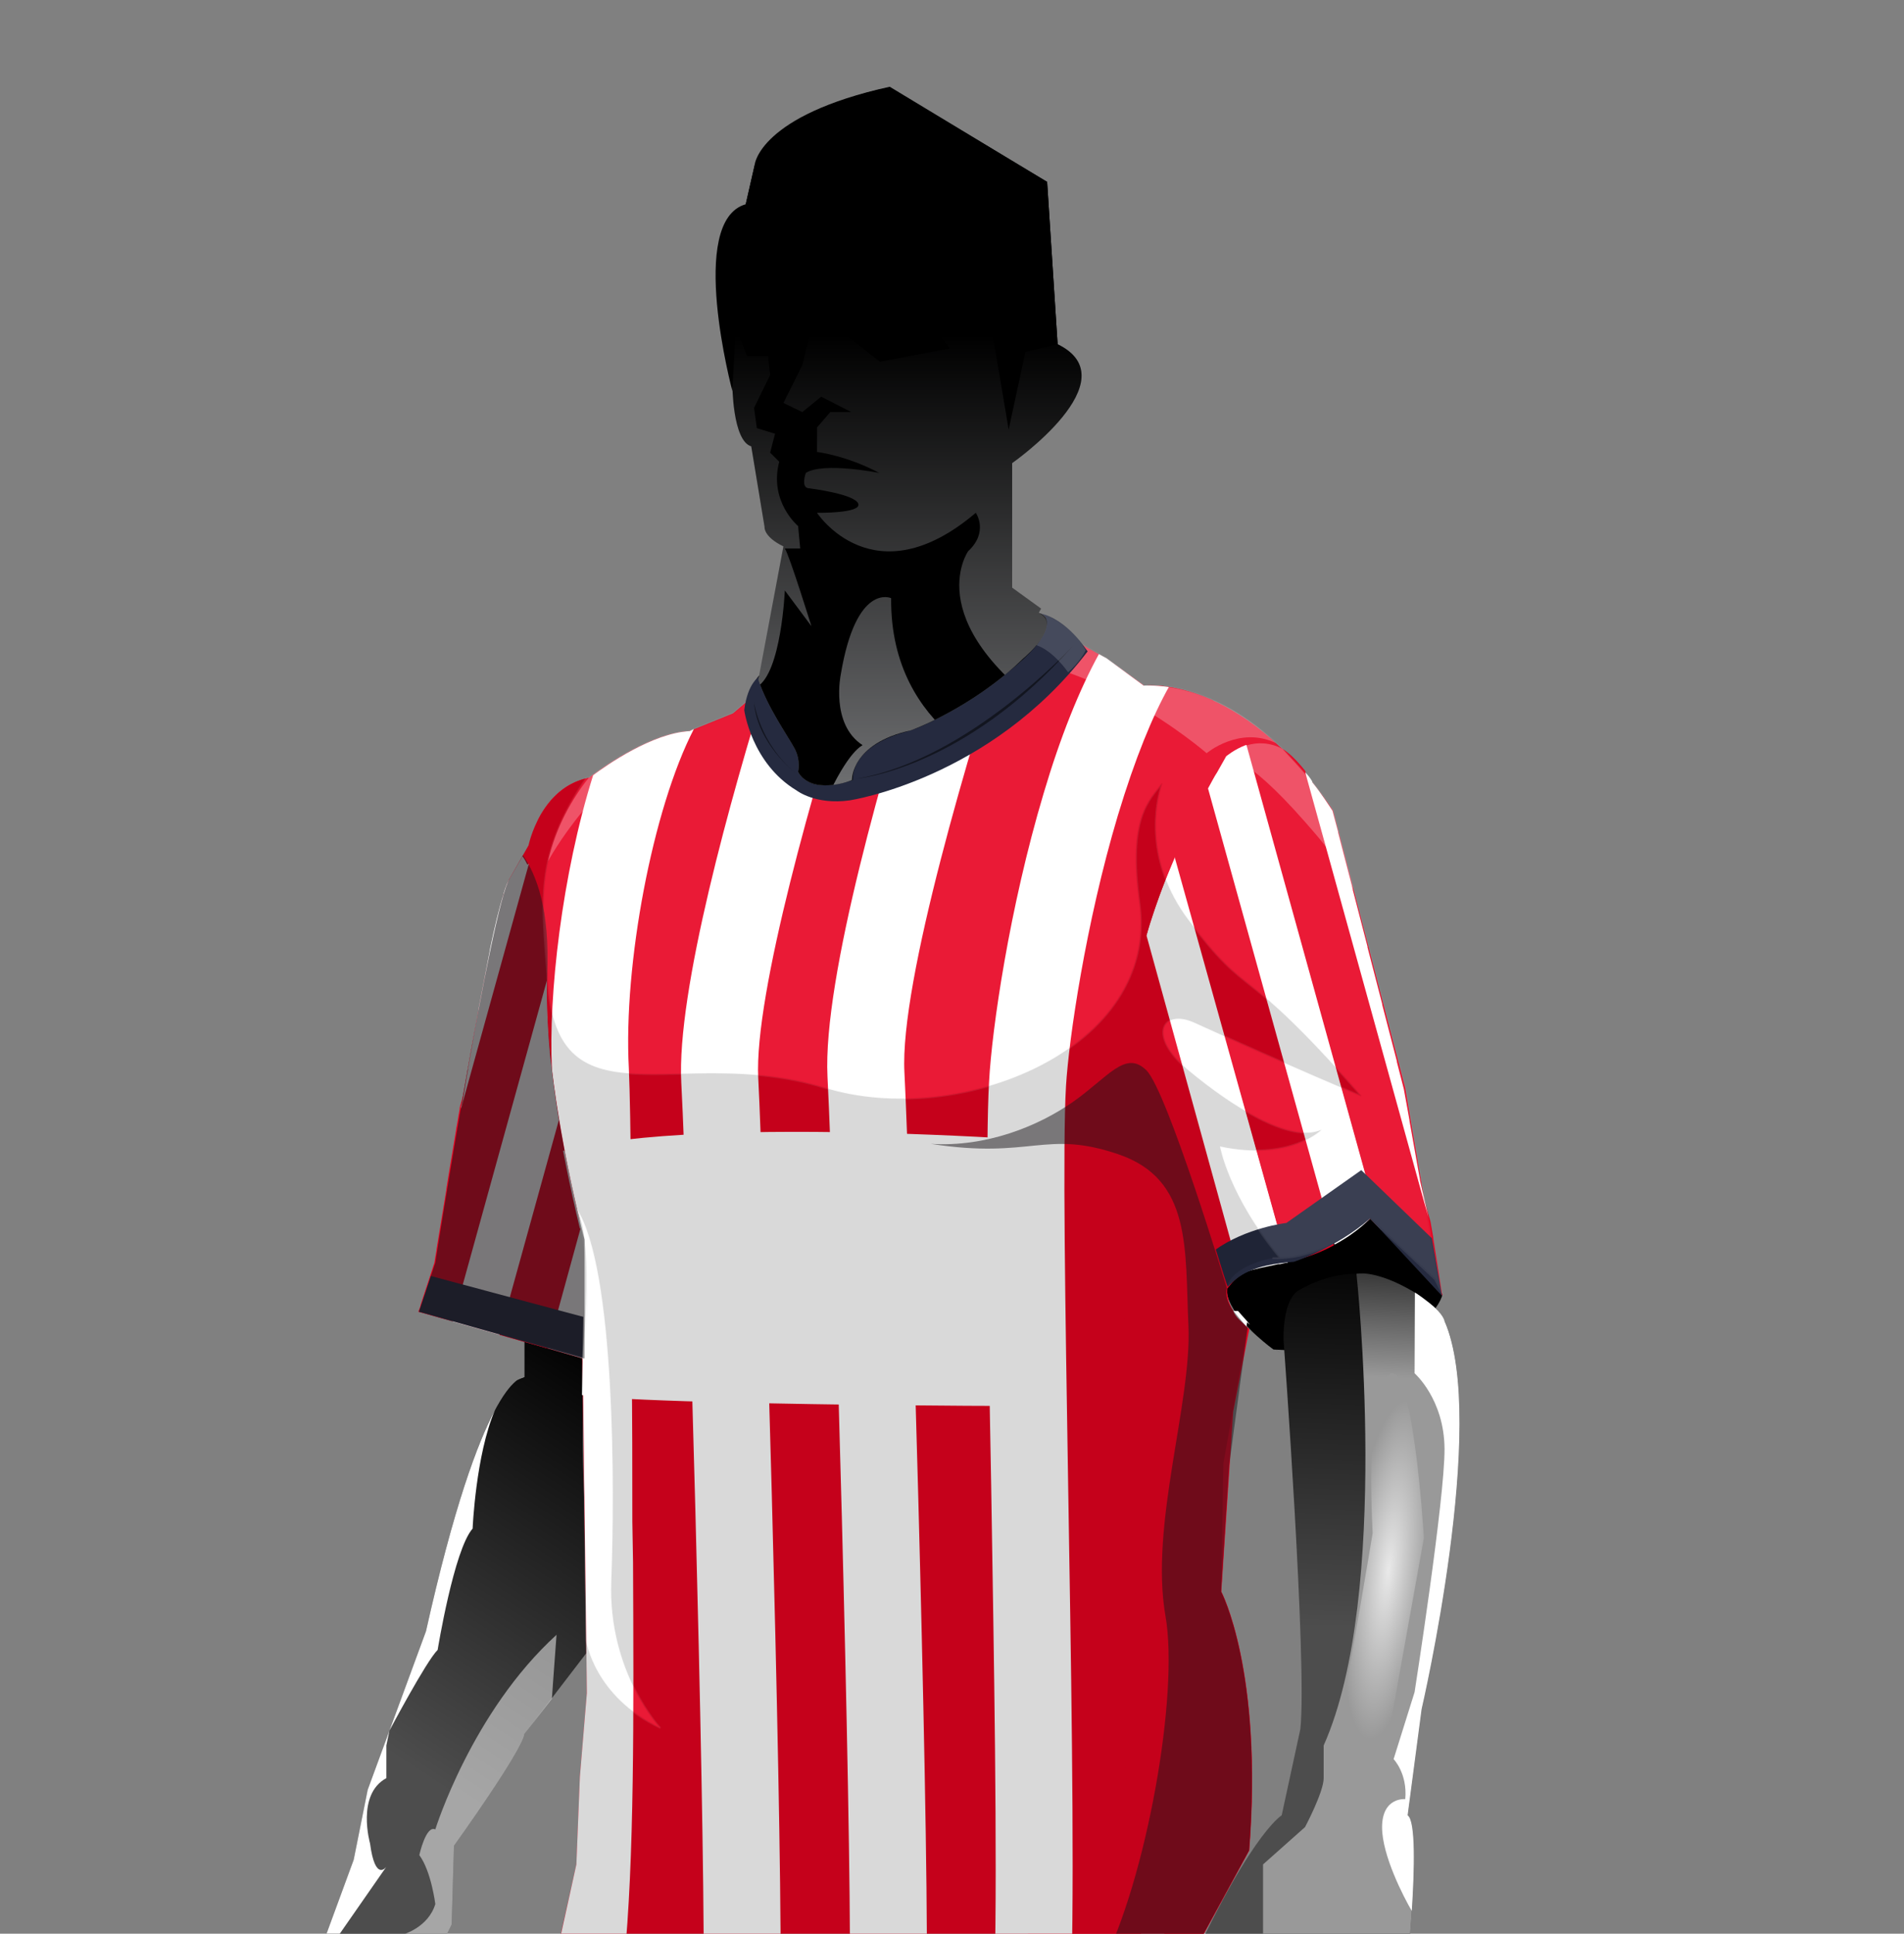 <svg xmlns="http://www.w3.org/2000/svg" x="0px" y="0px" viewBox="25.1 0 272.2 276.4" enable-background="new 0 0 322.5 327.5" xml:space="preserve"><rect x="25.1" y="0" width="272.2" height="276.4" fill="#808080" stroke="none"/><g id="brazos"><path d="M231.333,185.005c0,0-1.899,9.309-24.178,7.895c0,0-17.302-12.404,3.672-13.399c0,0,6.874-2.076,10.172-5.333 L231.333,185.005z"></path><linearGradient id="SVGID_1_" gradientUnits="userSpaceOnUse" x1="88.798" y1="255.905" x2="124.756" y2="201.406"><stop offset="0" style="stop-color:#4D4D4D"></stop><stop offset="1" style="stop-color:#000000"></stop></linearGradient><path fill="url(#SVGID_1_)" d="M100.083,191.524v5.31c0,0-5.75-1-14.083,36.333l-8.333,22.667l-2,10l-6,16.333V297.5l7.333,11 c0,0,0.667,1.667,2,0c0,0,1,4.481,4.333,0.741c0,0,2.333-0.408,2.667-2.074s0.333-1.667,0.333-1.667l-1.458-1.667 c0,0-0.125-2.334,0-3.667l-3.542-5L81,293.5c0,0,2.083,1.667,3.875-1c0,0,1.125-7.333,1.125-10l3.667-7.403L90,263.833 c0,0,9.833-13.667,10.083-16l8.837-11.527c0,0,0.226-9.438-0.313-22.475s0.36-16.524-0.339-19.969 C108.268,193.863,101.531,191.938,100.083,191.524z"></path><path fill="#FFFFFF" d="M95.854,201.579c-2.459,4.61-5.858,13.685-9.854,31.587l-8.333,22.667l-2,10l-6,16.333l10.667-15.333 c0,0-1.59,2.282-2.333-3.333c0,0-2-7,2.333-9.333V249.5l0.44-2.117c0,0,5.227-9.882,6.893-11.549c0,0,2.333-14.333,5-17.333 C92.667,218.5,93.106,207.997,95.854,201.579z"></path><path fill="#FFFFFF" d="M98.994,197.308c0.345-0.213,0.706-0.377,1.089-0.475C100.083,196.833,99.7,196.772,98.994,197.308z"></path><path opacity="0.5" fill="#FFFFFF" d="M104,242.833c0,0,0.25-3.742,0.662-9.154C92.527,244.727,87.333,261.5,87.333,261.5 c-1.333-0.667-2.287,3.667-2.287,3.667c1.713,2.333,2.287,7,2.287,7c-1,3.333-4.573,4.333-4.573,4.333 c2.758-0.999,3.053,8.766,3.053,8.786C85.925,284.185,86,283.187,86,282.5l3.667-7.403L90,263.833c0,0,9.833-13.667,10.083-16 L104,242.833z"></path><linearGradient id="SVGID_2_" gradientUnits="userSpaceOnUse" x1="213.871" y1="232.618" x2="215.562" y2="177.394"><stop offset="0" style="stop-color:#4D4D4D"></stop><stop offset="1" style="stop-color:#000000"></stop></linearGradient><path fill="url(#SVGID_2_)" d="M231.613,188.833c0,0-8.279-11.667-20.946-4.333c0,0-2.137,1.048-2.068,7.024 c0,0,3.401,46.309,2.401,55.643l-2.667,12.316c0,0-5,2.922-15,25.803c0,0-1.459,8.214,4.604,2.214c0,0,3.144-6.667,4.604-7.667 s0,12.333,0,12.333s-3.208,11-1.541,13.333c0,0,0.667,2.333,3,0c0,0,2.333,1.667,4.333-1c0,0,0.667,1,2.667-0.667l9-6.333l2-2.667 h2.667l1.667-14.333c0,0,2-19.702,0-21.018l2-15.174C228.333,244.308,237.893,203.167,231.613,188.833z"></path><linearGradient id="SVGID_3_" gradientUnits="userSpaceOnUse" x1="221.303" y1="196.845" x2="222.26" y2="173.392"><stop offset="0" style="stop-color:#999999"></stop><stop offset="1" style="stop-color:#000000"></stop></linearGradient><path fill="url(#SVGID_3_)" d="M226.185,184.083c-4.901-2.628-7.163-2.001-7.163-2.001s4.978,45.751-4.688,67.418 c0,0,0,2.667,0,4.667s-2.667,7-2.667,7l-6,5.333v12.333c0,0,4.333-1.667,4.667,3.333c0,0,5-2.333,7.667,0c0,0,2-2,4,0 c0,0,2.333-2,3.333,0l0.847-0.353l0.153-1.313c0,0,2-19.702,0-21.018l2-15.174c0,0,9.56-41.141,3.28-55.475 C231.613,188.833,231.086,186.711,226.185,184.083z"></path>  <radialGradient id="SVGID_4_" cx="223.685" cy="224.375" r="24.389" gradientTransform="matrix(0.114 -0.993 0.238 0.027 144.69 440.448)" gradientUnits="userSpaceOnUse"><stop offset="0" style="stop-color:#E9E9E9"></stop><stop offset="1" style="stop-color:#999999"></stop></radialGradient><path fill="url(#SVGID_4_)" d="M223.333,249.5l5.333-29.667c0,0-1.667-27.67-5.333-23.002c0,0-3,1.001-2,22.335 c0,0-3,18-4.333,24.667S219,253.833,223.333,249.5z"></path><path fill="#FFFFFF" d="M229.565,186.354c-1.897-1.495-2.187-1.591-2.187-1.591l-0.045,11.538c0,0,4.226,3.677,4.28,10.771 s-4.28,34.801-4.28,34.801l-3,9.576c0,0,2,2.051,1.667,5.718c0,0-3.297-0.333-3.315,4c-0.017,4.032,3.124,10.079,4.246,11.975 c0.371-5.746,0.579-12.885-0.598-13.659l2-15.174c0,0,9.56-41.141,3.28-55.475C231.613,188.833,231.462,187.85,229.565,186.354z"></path></g><g id="color1"><path fill="#e80120" d="M134.217,98.288l0.234-1.688l39.113-8.225l2.747,1.818l7.022,3.974l5.333,3.852c0,0,13.667-1.852,27,17.815 L226,155.5c0,0,5.333,31.741,5.333,29.505l-1.33-1.458L221,174.167c0,0-6.333,6-14,5.667c0,0-12.312,1.47-3.403,10.108l0,0 l-2.273,11.824l-1.658,25.735c0,0,6,11.333,4,37l-8,14.667c0,0-5.886,3-43.22,3s-47.78-3-47.78-3L107.5,266.5L108,254l1-12 l-0.667-47.833L85,187.5l2.333-7c0,0,8-51,10.667-55l2.667-4.667c0,0,1.667-8.333,8.667-9.667c0,0,8-6.334,14.333-6.667 l6.233-2.531L134.217,98.288z" class="fill"></path></g><g id="patronContainer1"><g class="group2"><g><path class="fill" fill="#e80120" d="M202.4 182.3c-1.3.9-1.8 2.1-1.9 1.8-.8-2.1-1.5-4.5-2.3-6.9v-.1c-.8-2.6-1.7-5.3-2.5-7.8v-.1c-.9-2.7-1.8-5.4-2.7-7.7v-.1c-1.2-3-2.3-5.6-3.5-7.2 0 0 0-.1-.1-.1-.9-1.2-1.7-1.9-2.6-2 0 0-.3-2-.1-5.7v-.2c.2-2.7.7-6.1 1.8-10.4v-.2c.2-.6.3-1.1.5-1.7l13.4 48.4z" data-path="path_0"></path></g><g><path class="fill" fill="#ffffff" d="M209.2 180.5c-.3 0-.7.1-1.1.2h-.3c-.8.2-2 .4-3.6.8-.7.2-1.3.4-1.8.8L189 133.7c.2-.6.3-1.1.5-1.7.9-2.8 1.9-5.6 3-8.2v-.1c.2-.4.4-.9.5-1.3l16.2 58.1z" data-path="path_1"></path></g><g><path class="fill" fill="#e80120" d="M215.8 178c-1.3.7-2.9 1.4-4.7 1.9-.7.2-1.2.3-1.9.5l-16.1-58.1c1.6-3.7 3.3-7 4.6-9.5l18.1 65.2z" data-path="path_2"></path></g><g><path class="fill" fill="#ffffff" d="M222.5 175.8l-.1-.2-1.4-1.5s-1.7 2-5.1 3.8l-18.1-65.2c.5-.9.9-1.7 1.3-2.3.8-1.4 1.3-2.3 1.3-2.3s1.2-1 2.8-1.6h.1l19.2 69.3z" data-path="path_3"></path></g><g><path class="fill" fill="#e80120" d="M231.3 185.2l-5.3-5.8-.1-.1-3.3-3.5-.1-.2-19.1-69.1h.1c.8-.3 1.7-.4 2.7-.3.9.1 1.9.5 2.9 1.3.9.7 1.8 1.7 2.6 2.7l17.9 64.4.4 2.3v.1l1.3 8.2z" data-path="path_4"></path></g><g><path class="fill" fill="#ffffff" d="M229.3 174l-17.6-63.6c.4.4.7.8 1 1.3v.1c1.3 1.6 2.3 3.2 2.9 4.1l.8 3v.1l2.1 8.1v.1l2.1 8.1v.1l2.1 8.1v.1l2.1 8.1v.1l1 3.9.8 4.4v.1l1.5 8.4v.1l1.2 5.3z" data-path="path_5"></path></g><g><path class="fill" fill="#ffffff" d="M108.7 177.2v17h-.3l-.2-.1-4.8-1.4 4.8-17.5c.3 1.3.5 2 .5 2z" data-path="path_6"></path></g><g><path class="fill" fill="#e80120" d="M108.1 175.1l-4.9 17.6-6.7-1.9 8.5-30.7c0 .2 0 .3.1.5v.1c.7 4.1 1.5 7.8 2.1 10.6v.1c.4 1.6.7 2.8.9 3.7z" data-path="path_7"></path></g><g><path class="fill" fill="#ffffff" d="M105 160.1l-8.5 30.7-6.7-1.9 13.5-48.8v.6c0 3.1.1 6.3.4 9.6v.2c.4 3.3.8 6.5 1.3 9.6z" data-path="path_8"></path></g><g><path class="fill" fill="#e80120" d="M103.3 139.2v.6l-13.6 49-1.2-.3-.4-.1-3.2-.9.3-.8v-.1l2-6.1s.1-.7.3-1.8v-.1c.3-1.8.8-4.8 1.4-8.5v-.1c.4-2.6.9-5.4 1.4-8.5v-.1c.2-.9.3-1.8.5-2.8 0-.3.1-.6.2-.9l9.5-34.2s0 .1.1.1c1 1.8 1.8 4.2 2.3 7.4v.1c.4 2.2.6 4.9.4 8.1z" data-path="path_9"></path></g><g><path class="fill" fill="#ffffff" d="M100.7 123.5l-9.7 35c0-.3.1-.6.2-.9.3-1.6.5-3.1.8-4.7v-.1c.5-2.8 1-5.7 1.5-8.4v-.1c.6-3 1.1-5.8 1.6-8.3v-.1c.7-3.4 1.4-6.3 2-8.1v-.1c.3-1 .6-1.7.8-2l1.9-3.3c.3.4.5.8.7 1.2.1-.1.1-.1.2-.1z" data-path="path_10"></path></g></g><g class="group3"><path class="fill" display="inline" fill="#252a3f" d="M220.972,174.171l10.285,11.071l-1.458-8.25l-10.09-9.732l-10.707,7.551 c0,0-5.811,0.661-10.307,3.941c0.552,1.757,1.246,3.663,1.79,5.333c1.656-1.75,3.461-3.264,9.599-3.724 C210.083,180.362,216.062,178.44,220.972,174.171z" data-path="path_0"></path><polygon class="fill" display="inline" fill="#252a3f" points="85,187.5 108.667,194.172 108.667,188.282 86.703,182.393" data-path="path_1"></polygon></g><g class="group4"><path class="fill" fill="#ffffff" d="M127.9,187.3c-10.5,0-16.6-0.5-19.4-0.8l0,1.3l-0.1,6l-0.1,5.6c0,0,2.3,0.8,32.7,1.3s60.3,0.2,60.3,0.2 l2.1-11.9c0,0,1.4,1.4-1.3-1.6C185.9,187.3,140.4,187.3,127.9,187.3z" data-path="path_0"></path><path class="fill" fill="#ffffff" d="M197.4,175.7c-1.2-3.7-2.6-8.1-3.6-11c-14.5-1.7-68.5-5.5-88.2-0.2c0.9,4.7,1.8,8.6,2.4,11.1 c2.5-0.3,8.7-0.8,19.8-0.8C141.8,174.7,190.7,175.6,197.4,175.7z" data-path="path_1"></path><path class="fill" fill="#ffffff" d="M202.2,188.3c-0.2-0.2-0.4-0.4-0.6-0.6c-1.7-1.9-1.2-3.5-1.2-3.5c-0.9-2.4-1.1-3.2-2-6 c-0.3-1-0.7-2.2-1.1-3.4c-6.8-0.1-55.6-1-69.6-1c-11.1,0-17.3,0.5-19.8,0.8c0.4,1.7,0.7,2.6,0.7,2.6l-0.2,10.3 c2.8,0.3,8.9,0.8,19.4,0.8C140.4,188.3,185.9,188.3,202.2,188.3z" data-path="path_2"></path></g><g class="group6"><path class="fill" display="inline" fill="#e80120" d="M186.747,151.949c0,0-1.164-7.383,2.777-19.975c2.106-6.729,5.081-13.064,7.395-17.505 c0.57-5.884,1.131-10.665,1.607-14.335c-5.822-2.654-9.859-2.115-9.859-2.115l-4.274-3.087 c-4.645,18.934-6.596,29.049-11.519,66.086c-6.402,48.167-0.757,107.866-0.635,120.799c8.074-0.498,13.795-0.836,16.124-1.334 c-0.127-14.406-3.591-17.242-2.98-63.9c0.076-5.835,5.274-54.87,5.432-60.137C188.507,149.905,189.233,152.336,186.747,151.949z" data-path="path_0"></path><path class="fill" display="inline" fill="#e80120" d="M103.333,139.167c-0.529,12.692,3.135,29.148,4.674,35.415c0.388-29.976,1.391-51.336,2.17-64.048 c-0.534,0.389-0.844,0.633-0.844,0.633c-3.872,0.738-6.107,3.615-7.336,6.042c-0.136,2.536-0.275,5.324-0.412,8.325 C102.776,128.556,103.595,132.882,103.333,139.167z" data-path="path_1"></path></g><g class="group7"><path class="fill" display="inline" fill="#e80120" d="M195.7,279.2l8-14.7c2-25.7-4-37-4-37l1.7-25.7l2.3-11.8c-1.4-1.4-1.8-1.5-2.3-2.6 c-0.1-0.1-0.6-1.2-0.6-1.3c-0.1-0.1-0.1-0.3-0.1-0.4c-0.2-0.7-0.2-1.2-0.1-1.8c-2.2-6.3-7.2-25.7-13.4-34.4 c-3.4,17.3-0.4,92.4,4.9,131.1C197.3,279.8,195.7,279.2,195.7,279.2z"></path></g><g class="group8"><path class="fill" fill="#ffffff" d="M135 96.5c-5.4 17.3-13.2 45.2-12.5 58.3 1 18.9 3.3 101.7 3.2 126.7 3.2 0.2 6.8 0.3 11 0.4 0.1-27.1-2.4-112.5-3.2-127.8 -0.6-12 8.1-42.4 13.9-60.3L135 96.5z" data-path="path_0"></path><path class="fill" fill="#ffffff" d="M152.4 282.2c1.8 0 3.6 0 5.2 0 0.2-25.7-2.4-113.5-3.2-128.9 -0.7-12.9 9.5-46.9 15.1-64l-12.4 2.6c-5.3 16.7-14.4 47.9-13.7 62 1 19.3 3.4 105.6 3.2 128.3C148.6 282.2 150.5 282.2 152.4 282.2z" data-path="path_1"></path><path class="fill" fill="#ffffff" d="M184.9 116.6c2.5-8.3 5-14.3 7.3-18.4 -2.2-0.3-3.6-0.2-3.6-0.2l-5.3-3.9 -1.1-0.6c-2.8 5.1-5.5 11.8-7.9 19.9 -4.9 16.4-7.4 33.7-7.8 41.2 -0.5 8.8-0.2 31.4 0.3 57.7 0.4 24.9 0.9 52.7 0.5 69.6 4.3-0.1 7.9-0.3 11-0.5 0.4-17.2-0.1-44.7-0.5-69.4 -0.4-24.9-0.8-48.5-0.3-56.8C177.9 148.6 180.3 132 184.9 116.6z" data-path="path_2"></path><path class="fill" fill="#ffffff" d="M115.5 217.5c0-7.6 0-15.2-0.1-22.4 0-19.1-0.1-35.5-0.4-42.4 -0.8-14.8 3.4-37.1 9.3-48.5l-0.6 0.3c-5.4 0.3-11.9 4.9-13.8 6.3 -4.5 14.3-6.4 31.5-5.9 42 1.5 12.6 4.7 24.5 4.7 24.5v17l-0.3 0L109 242l-1 12 -0.5 12.5 -2.8 12.7c0 0 2.5 0.7 9.6 1.5 1.5-14.8 1.4-35.6 1.3-57.4L115.5 217.5z" data-path="path_3"></path></g></g><g id="sombra"><path opacity="0.15" d="M195.833,146.167c14.333,6.5,23.875,10.5,23.875,10.5C202.167,136.667,204,143.5,195,131.5 c-6.334-8.445-4.744-16.635-3.769-19.531c-1.742,2.361-4.955,4.784-3.231,17.031c2.956,21.006-25.803,32.416-45,26.5 c-20.992-6.469-38.86,6.52-39.667-16.333c-0.842-10.74-1.709-17.119,5.498-27.868c-6.566,1.633-8.165,9.535-8.165,9.535L98,125.5 c-2.667,4-10.667,55-10.667,55l-2.333,7l23.407,6.364c0.617-6.937,0.679-12.935,0.26-16.697c-0.316-2.844-1.085-4.354-1.085-4.354 c5.5,8.5,5.418,40.187,4.918,53.187s7,21,7,21c-9.496-4.498-10.604-12.483-10.604-12.491L109,242l-1,12l-0.5,12.5l-2.833,12.667 c0,0,10.446,3,47.78,3s43.22-3,43.22-3l8-14.667c2-25.667-4-37-4-37L200,209.167l3.462-19.351l4.871,3.684 c-17-11-1.333-13.667-1.333-13.667c0.371,0.016,0.735,0.005,1.099-0.007c-7.395-8.944-8.594-15.961-8.594-15.961 C209.5,166,214,161.5,214,161.5c-4.5,2-13-3.5-19-8.5S191.326,144.122,195.833,146.167z"></path><path opacity="0.5" fill="#1A171B" d="M195.667,279.167l8-14.667c2-25.667-4-37-4-37l1.168-18.136l2.627-19.548l0,0 c-1.818-2.192-3.416-3.634-2.968-5.726l-0.01-0.004c0,0-8.484-28.086-11.484-31.086s-5.5,1-10.5,4.5s-12.416,6.5-20.333,6 C172.5,165.75,174.5,161.414,185,165s9.5,13.5,10,24.5s-5.561,28.5-3.28,41.5c1.969,11.224-2.739,37.715-9.21,50.219 C193.364,280.34,195.667,279.167,195.667,279.167z"></path><path opacity="0.5" fill="#1A171B" d="M108.667,194.172v-17.005c0,0-6-22-5.333-38c0.377-9.048-1.485-14.043-3.475-16.919L98,125.5 c-2.667,4-10.667,55-10.667,55l-2.333,7l23.333,6.667L108.667,194.172z"></path><g opacity="0.1"><path fill="#FFFFFF" stroke="#D9DADB" stroke-width="0.25" d="M108.896,234.51c0.002,0.016,1.114,7.995,10.604,12.49 c0,0-7.5-8-7-21s0.582-44.687-4.918-53.187c0,0,2.626,7.339,0.815,21.092L108.896,234.51z"></path><path fill="#FFFFFF" stroke="#D9DADB" stroke-width="0.25" d="M231.333,185.005l-0.154-0.309 C231.277,185.096,231.333,185.231,231.333,185.005z"></path><path fill="#FFFFFF" stroke="#D9DADB" stroke-width="0.25" d="M134.217,98.288l-4.317,3.681l-6.233,2.531 c-6.333,0.333-14.333,6.667-14.333,6.667l-0.502,0.132c-7.208,10.75-6.34,17.128-5.498,27.868 c0.806,22.853,18.675,9.864,39.667,16.333c19.197,5.916,47.956-5.494,45-26.5c-1.723-12.247,1.49-14.67,3.231-17.031 c-0.976,2.896-2.565,11.085,3.769,19.531c9,12,7.167,5.167,24.708,25.167c0,0-9.542-4-23.875-10.5 C191.326,144.122,189,148,195,153s14.5,10.5,19,8.5c0,0-4.5,4.5-14.495,2.366c0,0,1.2,7.017,8.594,15.961 c-0.364,0.012-0.729,0.023-1.099,0.007c7.667,0.333,14-5.667,14-5.667l9.272,8.716l0.907,1.813 C230.308,181.138,226,155.5,226,155.5l-10.333-39.667c-13.333-19.667-27-17.815-27-17.815l-5.333-3.852l-7.022-3.974l-2.747-2.632 L134.451,96.6L134.217,98.288z"></path></g><g opacity="0.25"><path fill="#FFFFFF" d="M215.667,115.833c-3.941-5.464-4.421-5.686-7.21-8.787c-3.779-1.952-6.984,0.144-8.217,1.253 c0,0,2.422-1.087,11.422,9.176c3.021,3.445,3.484,4.019,6.914,9.522L215.667,115.833z"></path><path fill="#FFFFFF" d="M197.604,107.662c0,0,4.672-3.947,9.91-1.439c-9.668-9.194-18.847-8.204-18.847-8.204l-5.333-3.852 l-7.022-3.974c-5.248,1.103-13.059,3.97-13.059,3.97C179.748,92.138,197.604,107.662,197.604,107.662z"></path><path fill="#FFFFFF" d="M122.683,104.606c-6.148,0.867-13.396,6.575-13.42,6.58c-2.395,3.027-4.676,6.995-5.829,11.94 C103.434,123.125,110.41,110.006,122.683,104.606z"></path><polygon fill="#FFFFFF" points="127.266,103.039 127.266,103.038 127.264,103.039"></polygon></g></g><g id="contenedorCabeza"><g class="groupC1"><path display="inline" d="M173.6,87.6c0,0,9,2.3-17.5,20.1c-4.7,3.2-5.3,3.1-13.5,6.2c0,0-4.1-0.9-5.9-3.4 c-3.2-4.3-6.6-9.6-3.1-13.9C133.6,96.6,148.5,82.3,173.6,87.6z"></path><path opacity="0.5" fill="#1A171B" d="M133.6,96.6l-0.5,2.6c0,0,0.5,2.7,1.4,3.8S130.9,99.4,133.6,96.6z"></path><path class="fill" fill="#252a3f" d="M173.6,87.6c0,0,2.6,0.4,0,4.2s-13.7,11.4-19,12.8c-4.8,1.3-7.6,3.8-7.6,6.9c0,0-6.3,2.4-7.6-1.3 c0,0,0.7-2.5-2.7-7.1c0,0-3.1-5.4-3-6.4c0,0-1.7,0.8-2.2,4.8c0,0,1,7.6,7.5,11.5c0,0,2.7,2.1,7.6,1.4c0,0,20-3,34-21.3  C180.4,93,177.9,88.6,173.6,87.6z"></path><path opacity="0.5" d="M147.6,111.3c0,0,15.3-1.3,31-19.1C178.6,92.2,163.6,108.6,147.6,111.3z"></path><path opacity="0.5" d="M138.8,110.5c0,0-5.5-4.3-5.9-10.1C132.9,100.4,133.7,106.2,138.8,110.5z"></path><path opacity="0.5" fill="#1A171B" d="M173.6,87.6c0,0,1.7,2-0.3,4.7C173.2,92.2,176.4,88.4,173.6,87.6z"></path><path opacity="0.15" fill="#FFFFFF" d="M177.8,96.1c0,0-2.1-3.1-4.6-3.9c0,0,3.1-3.5,0.3-4.7c0,0,4.3,1.1,6.8,5.4 C180.4,93,179.3,94.8,177.8,96.1z"></path><defs><clipPath id="headMask"><path fill="#47B2E1" d="M142.2,112.2c2.5,0.3,4.7-0.7,4.7-0.7s-0.2-5.2,8.4-7.1c0,0,8.7-3.1,16.1-10.3c0,0,5.7-4.7,2.2-6.5 l16.9-30.3v-49h-77.8v49l22.6,29.7c0,0-2.8,6.9-1.8,10.1c1.3,4,4.3,8.2,5.2,9.9s0.5,3.3,0.5,3.3S139.7,111.8,142.2,112.2z"></path><path fill="#47B2E1" d="M142.2,104.4"></path></clipPath></defs></g></g><g clip-path="url(#headMask)"><path fill="#707173" d="M187.2,96.6L169.8,84V66.2c0,0,17-11.9,6.5-17L174.8,26l-22.5-13.5c0,0-13.9,2.2-19.3,11.1l-1.3,5.7 c0,0-7.8,1.1-1.9,25.6c0,0,0,8.1,2.7,8.9l1.9,11.5c0,0-0.2,1.4,2.7,2.8l-3.8,20.2l-19.1,13.9l13.4,16.6l13,2.3 C140.5,131,168.1,113.2,187.2,96.6z"></path><path d="M129.8,55.9c0,0-6.5-24.3,1.9-26.7l1.3-5.7c0,0,0.7-7,19.3-11.1L174.8,26l1.5,23.2l-4.6,1.1l-2.4,11.1l-3-17.8 c0,0-7.6-5.7-6.7-11.6l-6.9-2.7l-15.4,4.9l-0.6,1.1l-2.4,0.4l-3.8,6.9L129.8,55.9z"></path><path d="M142.9,115c-1.6,3.5-2.3,16-2.3,16l-13-2.3l-13.4-16.6c0,0,12-9.7,19.1-13.9c3.5-2,4-13.8,4-13.8l3.8,5.1 c0,0-3.2-10.3-3.8-11.1h2.2l-0.3-3.2c0,0-4.2-3.5-2.7-9.2l-1.3-1.3l0.7-2.7l-2.6-0.8l-0.4-2.9l2.3-4.7l-0.3-2.7h-3l-2.2-5.7 v-4.3l6.2-9.3l0.5-0.2l0.8,2.4l-0.1,5.7l0.1,5.4h3.2l0.8,2.1l-0.8,2.7l-0.6,2.5l-2.7,5.4l2.7,1.3l2.7-2.2l4.3,2.2h-3l-1.9,2.2 v1.6v1.9c0,0,4.2,0.5,8.9,3c0,0-8-1.6-10.5,0c0,0-0.8,2.2,0.5,2.2c0,0,6.5,0.8,7,2.2s-5.9,1.3-5.9,1.3s8.1,12.4,22.7,0 c0,0,1.9,2.7-1.1,5.5c0,0-7.6,10.8,14.5,24.9c0,0-4.5,3.9-8.2,6.5c0,0-17.5-5.2-17.3-24.7c0,0-5-2.3-7.2,10.9 c0,0-1.5,7.1,3.1,10.1C148.5,106.6,146.5,106.9,142.9,115z"></path><path d="M143.4,42.2c0,0-1.9,4,1.6,4.9l5.9,4.6l10-1.9l-2.2-2.8h-4l-0.8-2.3h3.8l4.3,2.3l-6.2-5.8l-10,2.7 C145.8,43.8,142.6,44.6,143.4,42.2z"></path><linearGradient id="headGradient" gradientUnits="userSpaceOnUse" x1="150.657" y1="132.42" x2="150.657" y2="47.9"><stop offset="0.22" style="stop-color:#000000" stop-opacity="0"></stop><stop offset="1" style="stop-color:#000000" stop-opacity="1"></stop></linearGradient><path fill="url(#headGradient)" d="M187.2,96.6L169.8,84V66.2c0,0,17-11.9,6.5-17L174.8,26l-22.5-13.5c0,0-13.9,2.2-19.3,11.1 l-1.3,5.7c0,0-7.8,1.1-1.9,25.6c0,0,0,8.1,2.7,8.9l1.9,11.5c0,0-0.2,1.4,2.7,2.8l-3.8,20.2l-19.1,13.9l13.4,16.6l13.3,1.8 C140.8,130.5,170.3,110.1,187.2,96.6z"></path></g></svg>